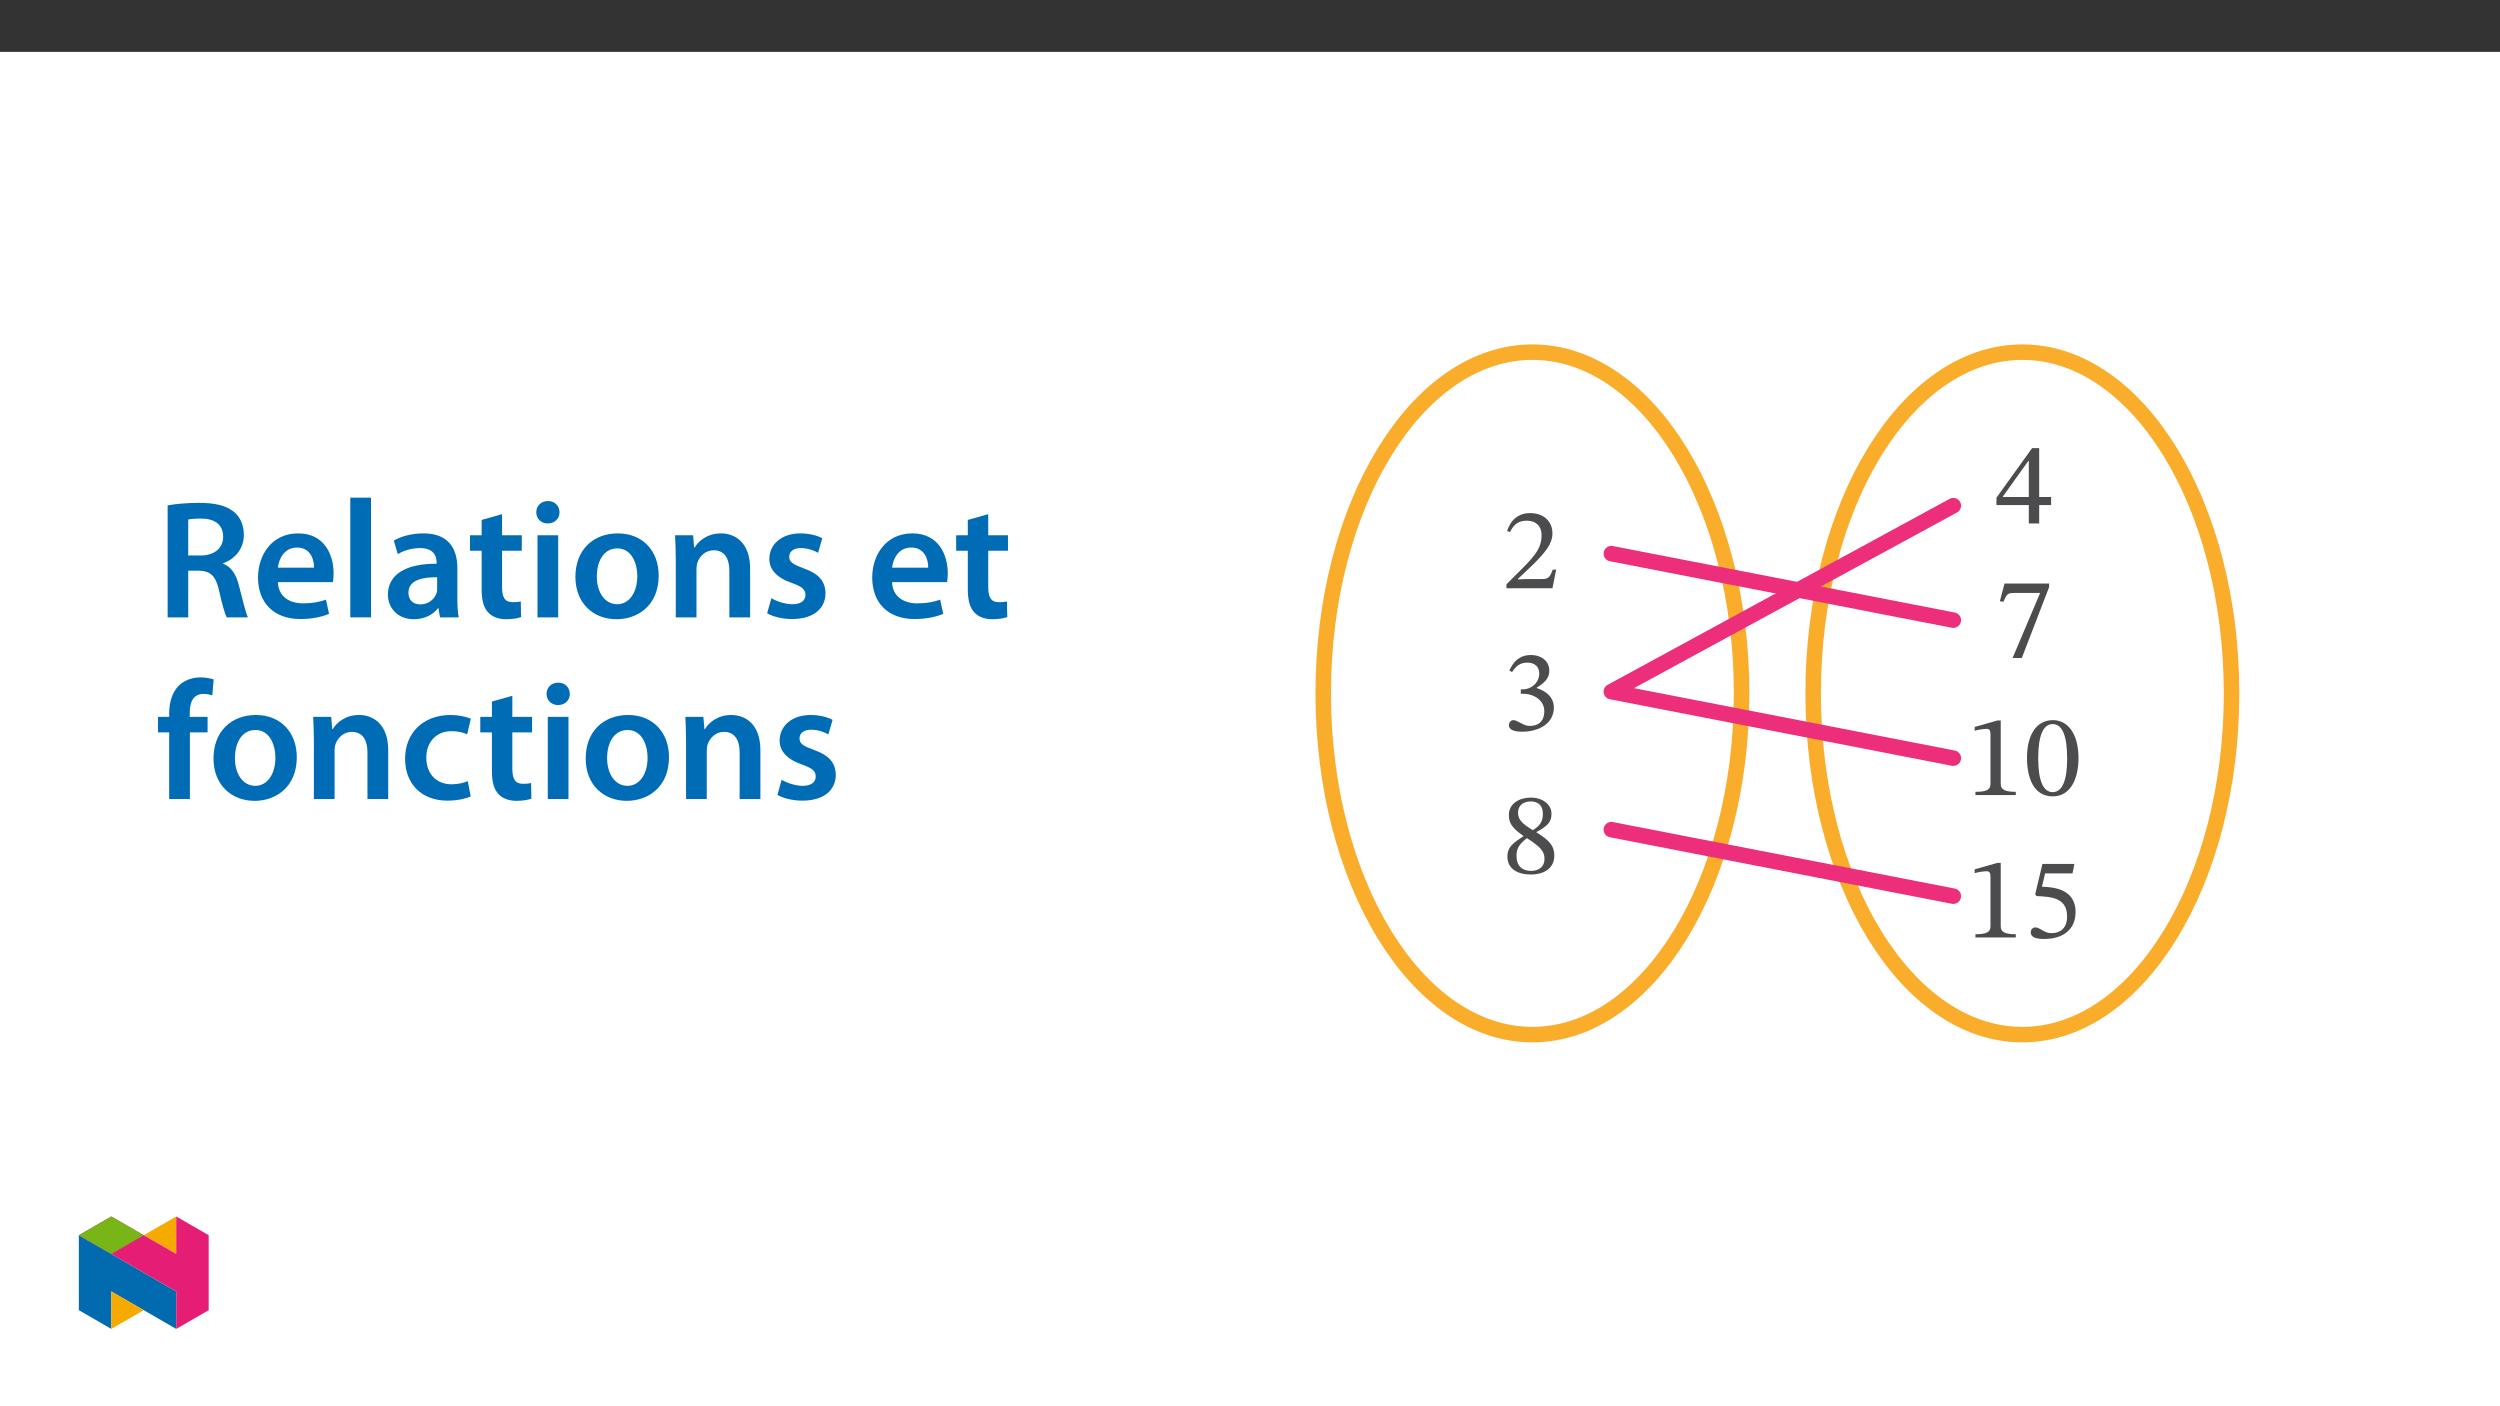 ﻿<?xml version="1.0" encoding="utf-8"?>
<svg xmlns="http://www.w3.org/2000/svg" xmlns:xlink="http://www.w3.org/1999/xlink" viewBox="0 0 960 540" version="1.1">
  <rect x="0" y="0" width="960" height="540" fill="#333333" stroke="none"/>
  <defs>
    <g>
      <symbol overflow="visible" id="glyph0-0">
        <path style="stroke:none;" d="M 14.344 -7.625 L 14.344 -8.344 C 14.344 -13.219 21.562 -16.719 21.562 -23.312 C 21.562 -27.969 17.656 -29.984 13.266 -29.984 C 8.734 -29.984 5.641 -27.438 5.641 -23.797 C 5.641 -21.703 6.5 -20.672 7.938 -20.672 C 9.016 -20.672 9.953 -21.25 9.953 -22.641 C 9.953 -24.344 9.016 -24.391 9.016 -25.859 C 9.016 -27.25 10.219 -28.281 12.859 -28.281 C 15.734 -28.281 17.531 -26.719 17.531 -23.172 C 17.531 -16.266 12.547 -14.609 12.547 -8.781 L 12.547 -7.625 Z M 16.047 -2.156 C 16.047 -3.547 15.109 -4.797 13.531 -4.797 C 11.875 -4.797 10.891 -3.594 10.891 -2.156 C 10.891 -0.672 11.75 0.359 13.5 0.359 C 15.109 0.359 16.047 -0.719 16.047 -2.156 Z M 26.672 7.578 L 26.672 -35.188 L 0.453 -35.188 L 0.453 7.578 Z M 24.344 5.203 L 2.734 5.203 L 2.734 -32.906 L 24.344 -32.906 Z M 24.344 5.203 " />
      </symbol>
      <symbol overflow="visible" id="glyph0-1">
        <path style="stroke:none;" d="M 20.797 -7.172 L 19.5 -7.172 C 18.469 -4.484 17.891 -3.547 15.516 -3.547 L 9.281 -3.547 L 6.141 -3.406 L 6.141 -3.625 L 12.062 -9.234 C 16.812 -14.031 19.359 -17.125 19.359 -21.109 C 19.359 -25.828 15.828 -28.875 10.766 -28.875 C 6.406 -28.875 3.359 -26.359 1.969 -22.016 L 3.047 -21.562 C 4.703 -24.922 6.672 -25.953 9.594 -25.953 C 13.047 -25.953 15.203 -23.797 15.203 -20.438 C 15.203 -15.734 12.953 -12.906 8.516 -8.344 L 1.703 -1.531 L 1.703 0 L 19.359 0 Z M 20.797 -7.172 " />
      </symbol>
      <symbol overflow="visible" id="glyph0-2">
        <path style="stroke:none;" d="M 3.859 -22.328 C 5.375 -24.703 7.031 -25.953 9.734 -25.953 C 12.5 -25.953 14.297 -24.438 14.297 -21.781 C 14.297 -18.156 11.125 -15.688 8.062 -15.688 L 7.219 -15.688 L 7.219 -13.984 L 8.109 -13.984 C 12.422 -13.984 16.234 -11.344 16.234 -7.359 C 16.234 -2.953 13.5 -1.656 10.672 -1.656 C 9.594 -1.656 8.969 -1.844 7.031 -2.828 C 5.469 -3.625 5.109 -3.859 4.391 -3.859 C 3.234 -3.859 2.641 -2.828 2.641 -1.875 C 2.641 -0.719 3.625 0.578 7.672 0.578 C 14.203 0.578 19.906 -2.562 19.906 -8.703 C 19.906 -12.688 16.906 -15.062 13.312 -16.188 L 13.312 -16.312 C 16.141 -18.109 18.156 -19.766 18.156 -22.859 C 18.156 -26.266 15.516 -28.875 10.938 -28.875 C 7.266 -28.875 4.484 -26.812 2.828 -22.906 Z M 3.859 -22.328 " />
      </symbol>
      <symbol overflow="visible" id="glyph0-3">
        <path style="stroke:none;" d="M 20.078 -6.719 C 20.078 -10.312 18.469 -12.469 13.219 -15.641 L 13.219 -15.781 C 17.391 -18.062 19 -19.547 19 -22.812 C 19 -26.359 15.594 -29 11.156 -29 C 6.234 -29 2.641 -26.453 2.641 -22.375 C 2.641 -19.328 3.625 -17.484 8.203 -14.297 L 8.203 -14.172 C 4.031 -11.391 2.062 -9.953 2.062 -6.359 C 2.062 -1.797 5.828 0.531 11.031 0.531 C 16.359 0.531 20.078 -2.016 20.078 -6.719 Z M 15.688 -22.906 C 15.688 -20.031 14.797 -18.297 11.828 -16.5 C 7.844 -18.922 6.141 -20.531 6.141 -23.172 C 6.141 -25.906 8.031 -27.531 11.078 -27.531 C 13.938 -27.531 15.688 -25.859 15.688 -22.906 Z M 9.547 -13.453 C 14.969 -9.953 16.312 -8.297 16.312 -5.422 C 16.312 -2.375 13.984 -0.859 11.203 -0.859 C 7.797 -0.859 5.562 -2.688 5.562 -6.719 C 5.562 -9.812 7 -11.391 9.547 -13.453 Z M 9.547 -13.453 " />
      </symbol>
      <symbol overflow="visible" id="glyph0-4">
        <path style="stroke:none;" d="M 21.562 -7.078 L 21.562 -10.172 L 16.984 -10.172 L 16.984 -28.922 L 14.25 -28.922 L 0.578 -9.906 L 0.578 -7.078 L 13 -7.078 L 13 0 L 16.984 0 L 16.984 -7.078 Z M 13 -10.172 L 3.047 -10.172 L 3.047 -10.359 L 12.828 -24.031 L 13 -24.031 Z M 13 -10.172 " />
      </symbol>
      <symbol overflow="visible" id="glyph0-5">
        <path style="stroke:none;" d="M 20.797 -26.859 L 20.797 -28.234 L 3.672 -28.234 L 1.875 -21.391 L 3.266 -21.25 C 4.484 -24.156 4.844 -24.609 7.359 -24.609 L 17.344 -24.609 L 6.766 0.359 L 10.312 0.359 Z M 20.797 -26.859 " />
      </symbol>
      <symbol overflow="visible" id="glyph0-6">
        <path style="stroke:none;" d="M 19.094 0 L 19.094 -1.25 C 14.969 -1.25 13.312 -2.062 13.312 -4.266 L 13.312 -28.641 L 12.016 -28.641 L 3.312 -26.172 L 3.312 -24.703 C 4.703 -25.156 7 -25.422 7.891 -25.422 C 9.016 -25.422 9.375 -24.797 9.375 -23.219 L 9.375 -4.266 C 9.375 -2.016 7.797 -1.25 3.594 -1.25 L 3.594 0 Z M 19.094 0 " />
      </symbol>
      <symbol overflow="visible" id="glyph0-7">
        <path style="stroke:none;" d="M 20.984 -14.203 C 20.984 -23.438 16.938 -28.781 11.156 -28.781 C 4.656 -28.781 1.203 -22.859 1.203 -14.344 C 1.203 -6.406 3.859 0.5 11.078 0.5 C 18.109 0.5 20.984 -6.547 20.984 -14.203 Z M 16.625 -13.938 C 16.625 -5.328 14.609 -1.125 11.078 -1.125 C 7.484 -1.125 5.516 -5.422 5.516 -14.125 C 5.516 -23 7.484 -27.25 11.031 -27.25 C 14.703 -27.25 16.625 -23.047 16.625 -13.938 Z M 16.625 -13.938 " />
      </symbol>
      <symbol overflow="visible" id="glyph0-8">
        <path style="stroke:none;" d="M 18.688 -24.609 L 19.406 -28.234 L 7.125 -28.234 L 4.344 -16.547 L 4.891 -15.875 C 5.516 -15.875 5.734 -15.875 6.906 -15.781 C 13.094 -15.469 16.594 -13.625 16.594 -8.031 C 16.594 -3.359 13.766 -1.656 10.578 -1.656 C 7.703 -1.656 6.234 -3.859 4.438 -3.859 C 3.312 -3.859 2.641 -2.953 2.641 -1.922 C 2.641 -0.266 4.344 0.578 7.797 0.578 C 14.922 0.578 19.859 -2.906 19.859 -9.812 C 19.859 -16.859 14.344 -18.969 9.062 -19.359 L 6.953 -19.5 L 8.156 -24.609 Z M 18.688 -24.609 " />
      </symbol>
      <symbol overflow="visible" id="glyph1-0">
        <path style="stroke:none;" d="M 0 0 L 32.375 0 L 32.375 -45.328 L 0 -45.328 Z M 16.188 -25.578 L 5.188 -42.094 L 27.188 -42.094 Z M 18.125 -22.656 L 29.141 -39.172 L 29.141 -6.156 Z M 5.188 -3.234 L 16.188 -19.75 L 27.188 -3.234 Z M 3.234 -39.172 L 14.25 -22.656 L 3.234 -6.156 Z M 3.234 -39.172 " />
      </symbol>
      <symbol overflow="visible" id="glyph1-1">
        <path style="stroke:none;" d="M 4.594 0 L 12.5 0 L 12.5 -17.938 L 16.516 -17.938 C 21.047 -17.812 23.047 -16 24.344 -10.297 C 25.516 -4.859 26.609 -1.297 27.266 0 L 35.422 0 C 34.578 -1.688 33.406 -6.734 31.984 -12.172 C 30.953 -16.375 29.078 -19.422 25.906 -20.594 L 25.906 -20.781 C 30.047 -22.203 33.859 -26.031 33.859 -31.656 C 33.859 -35.422 32.5 -38.469 30.109 -40.469 C 27.125 -42.922 22.922 -43.969 16.641 -43.969 C 12.047 -43.969 7.641 -43.578 4.594 -43 Z M 12.5 -37.562 C 13.281 -37.75 14.891 -37.938 17.422 -37.938 C 22.594 -37.938 25.906 -35.672 25.906 -30.953 C 25.906 -26.609 22.594 -23.766 17.219 -23.766 L 12.5 -23.766 Z M 12.5 -37.562 " />
      </symbol>
      <symbol overflow="visible" id="glyph1-2">
        <path style="stroke:none;" d="M 31.016 -13.531 C 31.141 -14.25 31.281 -15.406 31.281 -16.906 C 31.281 -23.828 27.906 -32.25 17.672 -32.25 C 7.578 -32.25 2.266 -24.016 2.266 -15.281 C 2.266 -5.641 8.281 0.641 18.516 0.641 C 23.047 0.641 26.812 -0.188 29.531 -1.359 L 28.359 -6.797 C 25.906 -5.953 23.312 -5.375 19.625 -5.375 C 14.5 -5.375 10.094 -7.828 9.906 -13.531 Z M 9.906 -19.094 C 10.234 -22.344 12.297 -26.812 17.219 -26.812 C 22.531 -26.812 23.828 -22.016 23.766 -19.094 Z M 9.906 -19.094 " />
      </symbol>
      <symbol overflow="visible" id="glyph1-3">
        <path style="stroke:none;" d="M 4.281 0 L 12.234 0 L 12.234 -45.969 L 4.281 -45.969 Z M 4.281 0 " />
      </symbol>
      <symbol overflow="visible" id="glyph1-4">
        <path style="stroke:none;" d="M 28.75 -18.906 C 28.75 -25.828 25.828 -32.25 15.734 -32.25 C 10.75 -32.25 6.672 -30.891 4.344 -29.469 L 5.891 -24.281 C 8.031 -25.641 11.266 -26.609 14.375 -26.609 C 19.938 -26.609 20.781 -23.188 20.781 -21.109 L 20.781 -20.594 C 9.125 -20.656 2.078 -16.578 2.078 -8.672 C 2.078 -3.891 5.641 0.719 11.984 0.719 C 16.125 0.719 19.422 -1.031 21.297 -3.5 L 21.5 -3.5 L 22.078 0 L 29.266 0 C 28.875 -1.938 28.75 -4.734 28.75 -7.578 Z M 20.984 -11.078 C 20.984 -10.484 20.984 -9.906 20.781 -9.328 C 20 -7.062 17.734 -4.984 14.5 -4.984 C 11.984 -4.984 9.969 -6.406 9.969 -9.516 C 9.969 -14.312 15.344 -15.469 20.984 -15.406 Z M 20.984 -11.078 " />
      </symbol>
      <symbol overflow="visible" id="glyph1-5">
        <path style="stroke:none;" d="M 5.562 -37.422 L 5.562 -31.531 L 1.094 -31.531 L 1.094 -25.578 L 5.562 -25.578 L 5.562 -10.75 C 5.562 -6.609 6.344 -3.688 8.094 -1.875 C 9.578 -0.266 11.984 0.719 14.953 0.719 C 17.422 0.719 19.547 0.328 20.719 -0.125 L 20.594 -6.156 C 19.688 -5.891 18.906 -5.828 17.484 -5.828 C 14.438 -5.828 13.406 -7.766 13.406 -11.656 L 13.406 -25.578 L 20.984 -25.578 L 20.984 -31.531 L 13.406 -31.531 L 13.406 -39.625 Z M 5.562 -37.422 " />
      </symbol>
      <symbol overflow="visible" id="glyph1-6">
        <path style="stroke:none;" d="M 12.234 0 L 12.234 -31.531 L 4.281 -31.531 L 4.281 0 Z M 8.281 -44.672 C 5.641 -44.672 3.812 -42.797 3.812 -40.344 C 3.812 -38.016 5.562 -36.062 8.219 -36.062 C 11 -36.062 12.75 -38.016 12.75 -40.344 C 12.688 -42.797 11 -44.672 8.281 -44.672 Z M 8.281 -44.672 " />
      </symbol>
      <symbol overflow="visible" id="glyph1-7">
        <path style="stroke:none;" d="M 18.578 -32.25 C 9.062 -32.25 2.266 -25.906 2.266 -15.547 C 2.266 -5.375 9.188 0.719 18.062 0.719 C 26.094 0.719 34.25 -4.469 34.25 -16.062 C 34.25 -25.641 27.969 -32.25 18.578 -32.25 Z M 18.391 -26.484 C 23.828 -26.484 26.031 -20.781 26.031 -15.859 C 26.031 -9.453 22.859 -5.047 18.328 -5.047 C 13.531 -5.047 10.484 -9.641 10.484 -15.734 C 10.484 -20.984 12.75 -26.484 18.391 -26.484 Z M 18.391 -26.484 " />
      </symbol>
      <symbol overflow="visible" id="glyph1-8">
        <path style="stroke:none;" d="M 4.281 0 L 12.234 0 L 12.234 -18.578 C 12.234 -19.484 12.375 -20.469 12.625 -21.109 C 13.469 -23.5 15.672 -25.766 18.844 -25.766 C 23.188 -25.766 24.859 -22.344 24.859 -17.812 L 24.859 0 L 32.828 0 L 32.828 -18.719 C 32.828 -28.688 27.125 -32.25 21.625 -32.25 C 16.375 -32.25 12.953 -29.266 11.531 -26.812 L 11.328 -26.812 L 10.938 -31.531 L 4.016 -31.531 C 4.141 -28.812 4.281 -25.766 4.281 -22.141 Z M 4.281 0 " />
      </symbol>
      <symbol overflow="visible" id="glyph1-9">
        <path style="stroke:none;" d="M 2.328 -1.547 C 4.656 -0.266 8.094 0.641 11.906 0.641 C 20.266 0.641 24.734 -3.5 24.734 -9.266 C 24.672 -13.922 22.078 -16.828 16.312 -18.844 C 12.297 -20.328 10.812 -21.234 10.812 -23.25 C 10.812 -25.188 12.375 -26.609 15.219 -26.609 C 18 -26.609 20.594 -25.578 21.891 -24.797 L 23.5 -30.375 C 21.625 -31.406 18.578 -32.25 15.094 -32.25 C 7.766 -32.25 3.172 -27.969 3.172 -22.406 C 3.172 -18.641 5.703 -15.281 11.844 -13.203 C 15.734 -11.781 17.031 -10.75 17.031 -8.609 C 17.031 -6.547 15.469 -5.047 11.984 -5.047 C 9.125 -5.047 5.703 -6.281 3.953 -7.375 Z M 2.328 -1.547 " />
      </symbol>
      <symbol overflow="visible" id="glyph1-10">
        <path style="stroke:none;" d="M 13.141 0 L 13.141 -25.578 L 19.938 -25.578 L 19.938 -31.531 L 13.078 -31.531 L 13.078 -33.156 C 13.078 -37.031 14.375 -40.344 18.328 -40.344 C 19.812 -40.344 20.844 -40.078 21.75 -39.75 L 22.281 -45.906 C 21.047 -46.297 19.359 -46.688 17.219 -46.688 C 14.438 -46.688 11.328 -45.844 9 -43.641 C 6.281 -41.047 5.188 -36.969 5.188 -32.891 L 5.188 -31.531 L 0.906 -31.531 L 0.906 -25.578 L 5.188 -25.578 L 5.188 0 Z M 13.141 0 " />
      </symbol>
      <symbol overflow="visible" id="glyph1-11">
        <path style="stroke:none;" d="M 26.359 -6.859 C 24.797 -6.219 22.797 -5.641 20.078 -5.641 C 14.641 -5.641 10.422 -9.328 10.422 -15.797 C 10.359 -21.562 13.984 -26.031 20.078 -26.031 C 22.922 -26.031 24.797 -25.453 26.094 -24.797 L 27.516 -30.828 C 25.703 -31.594 22.734 -32.25 19.812 -32.25 C 8.734 -32.25 2.266 -24.922 2.266 -15.469 C 2.266 -5.703 8.672 0.641 18.516 0.641 C 22.469 0.641 25.766 -0.188 27.453 -0.969 Z M 26.359 -6.859 " />
      </symbol>
    </g>
    <clipPath id="clip1">
      <path d="M 505.141 132.25 L 672 132.25 L 672 400.266 L 505.141 400.266 Z M 505.141 132.25 " />
    </clipPath>
    <clipPath id="clip2">
      <path d="M 693 132.25 L 859.887 132.25 L 859.887 400.266 L 693 400.266 Z M 693 132.25 " />
    </clipPath>
    <clipPath id="clip3">
      <path d="M 30.277 474 L 68 474 L 68 510.301 L 30.277 510.301 Z M 30.277 474 " />
    </clipPath>
    <clipPath id="clip4">
      <path d="M 42 495 L 56 495 L 56 510.301 L 42 510.301 Z M 42 495 " />
    </clipPath>
    <clipPath id="clip5">
      <path d="M 55 467.125 L 68 467.125 L 68 482 L 55 482 Z M 55 467.125 " />
    </clipPath>
    <clipPath id="clip6">
      <path d="M 30.277 467.125 L 80.133 467.125 L 80.133 510.301 L 30.277 510.301 Z M 30.277 467.125 " />
    </clipPath>
    <clipPath id="clip7">
      <path d="M 30.277 467.125 L 56 467.125 L 56 482 L 30.277 482 Z M 30.277 467.125 " />
    </clipPath>
  </defs>
  <g id="surface1">
    <path style=" stroke:none;fill-rule:nonzero;fill:rgb(100%,100%,100%);fill-opacity:1;" d="M 0 559.926 L 960 559.926 L 960 19.926 L 0 19.926 Z M 0 559.926 " />
    <g clip-path="url(#clip1)" clip-rule="nonzero">
      <path style="fill:none;stroke-width:7;stroke-linecap:round;stroke-linejoin:round;stroke:rgb(98%,67.499%,16.899%);stroke-opacity:1;stroke-miterlimit:4;" d="M 0.002 -0.002 C 52.194 -0.002 94.506 -69.018 94.506 -154.156 C 94.506 -239.294 52.194 -308.311 0.002 -308.311 C -52.195 -308.311 -94.502 -239.294 -94.502 -154.156 C -94.502 -69.018 -52.195 -0.002 0.002 -0.002 Z M 0.002 -0.002 " transform="matrix(0.85,0,0,-0.85,588.444,135.225)" />
    </g>
    <g clip-path="url(#clip2)" clip-rule="nonzero">
      <path style="fill:none;stroke-width:7;stroke-linecap:round;stroke-linejoin:round;stroke:rgb(98%,67.499%,16.899%);stroke-opacity:1;stroke-miterlimit:4;" d="M 0.001 -0.002 C 52.193 -0.002 94.505 -69.018 94.505 -154.156 C 94.505 -239.294 52.193 -308.311 0.001 -308.311 C -52.196 -308.311 -94.507 -239.294 -94.507 -154.156 C -94.507 -69.018 -52.196 -0.002 0.001 -0.002 Z M 0.001 -0.002 " transform="matrix(0.85,0,0,-0.85,776.585,135.225)" />
    </g>
    <path style="fill:none;stroke-width:7;stroke-linecap:round;stroke-linejoin:round;stroke:rgb(92.899%,17.999%,47.8%);stroke-opacity:1;stroke-miterlimit:4;" d="M -0.001 0.001 L 154.484 -30.05 " transform="matrix(0.85,0,0,-0.85,618.755,212.594)" />
    <path style="fill:none;stroke-width:7;stroke-linecap:round;stroke-linejoin:round;stroke:rgb(92.899%,17.999%,47.8%);stroke-opacity:1;stroke-miterlimit:4;" d="M -0.001 0.002 L -154.486 30.048 L -0.001 114.065 " transform="matrix(0.85,0,0,-0.85,750.067,291.131)" />
    <path style="fill:none;stroke-width:7;stroke-linecap:round;stroke-linejoin:round;stroke:rgb(92.899%,17.999%,47.8%);stroke-opacity:1;stroke-miterlimit:4;" d="M -0.001 0.001 L 154.484 -30.05 " transform="matrix(0.85,0,0,-0.85,618.755,318.586)" />
    <g style="fill:rgb(29.805%,29.805%,30.588%);fill-opacity:1;">
      <use xlink:href="#glyph0-1" x="576.774" y="225.898" />
    </g>
    <g style="fill:rgb(29.805%,29.805%,30.588%);fill-opacity:1;">
      <use xlink:href="#glyph0-2" x="576.774" y="280.401" />
    </g>
    <g style="fill:rgb(29.805%,29.805%,30.588%);fill-opacity:1;">
      <use xlink:href="#glyph0-3" x="576.774" y="335.285" />
    </g>
    <g style="fill:rgb(29.805%,29.805%,30.588%);fill-opacity:1;">
      <use xlink:href="#glyph0-4" x="766.065" y="201.014" />
    </g>
    <g style="fill:rgb(29.805%,29.805%,30.588%);fill-opacity:1;">
      <use xlink:href="#glyph0-5" x="766.065" y="252.304" />
    </g>
    <g style="fill:rgb(29.805%,29.805%,30.588%);fill-opacity:1;">
      <use xlink:href="#glyph0-6" x="754.969" y="305.308" />
      <use xlink:href="#glyph0-7" x="777.161" y="305.308" />
    </g>
    <g style="fill:rgb(29.805%,29.805%,30.588%);fill-opacity:1;">
      <use xlink:href="#glyph0-6" x="754.969" y="359.99" />
      <use xlink:href="#glyph0-8" x="777.161" y="359.99" />
    </g>
    <g style="fill:rgb(0%,42.354%,71.373%);fill-opacity:1;">
      <use xlink:href="#glyph1-1" x="59.776" y="237.069" />
    </g>
    <g style="fill:rgb(0%,42.354%,71.373%);fill-opacity:1;">
      <use xlink:href="#glyph1-2" x="96.817" y="237.069" />
      <use xlink:href="#glyph1-3" x="130.232" y="237.069" />
      <use xlink:href="#glyph1-4" x="146.874" y="237.069" />
    </g>
    <g style="fill:rgb(0%,42.354%,71.373%);fill-opacity:1;">
      <use xlink:href="#glyph1-5" x="179.382" y="237.069" />
      <use xlink:href="#glyph1-6" x="202.112" y="237.069" />
      <use xlink:href="#glyph1-7" x="218.69" y="237.069" />
      <use xlink:href="#glyph1-8" x="255.213" y="237.069" />
      <use xlink:href="#glyph1-9" x="292.254" y="237.069" />
    </g>
    <g style="fill:rgb(0%,42.354%,71.373%);fill-opacity:1;">
      <use xlink:href="#glyph1-2" x="332.663" y="237.069" />
      <use xlink:href="#glyph1-5" x="366.077" y="237.069" />
    </g>
    <g style="fill:rgb(0%,42.354%,71.373%);fill-opacity:1;">
      <use xlink:href="#glyph1-10" x="59.776" y="306.807" />
    </g>
    <g style="fill:rgb(0%,42.354%,71.373%);fill-opacity:1;">
      <use xlink:href="#glyph1-7" x="79.721" y="306.807" />
      <use xlink:href="#glyph1-8" x="116.244" y="306.807" />
      <use xlink:href="#glyph1-11" x="153.285" y="306.807" />
    </g>
    <g style="fill:rgb(0%,42.354%,71.373%);fill-opacity:1;">
      <use xlink:href="#glyph1-5" x="183.333" y="306.807" />
      <use xlink:href="#glyph1-6" x="206.062" y="306.807" />
      <use xlink:href="#glyph1-7" x="222.64" y="306.807" />
      <use xlink:href="#glyph1-8" x="259.163" y="306.807" />
      <use xlink:href="#glyph1-9" x="296.204" y="306.807" />
    </g>
    <g clip-path="url(#clip3)" clip-rule="nonzero">
      <path style=" stroke:none;fill-rule:nonzero;fill:rgb(0.8%,42%,68.999%);fill-opacity:1;" d="M 30.277 503.105 L 42.738 510.301 L 42.738 495.91 L 67.668 510.301 L 67.668 495.91 L 30.277 474.32 Z M 30.277 503.105 " />
    </g>
    <g clip-path="url(#clip4)" clip-rule="nonzero">
      <path style=" stroke:none;fill-rule:nonzero;fill:rgb(96.1%,66.699%,0%);fill-opacity:1;" d="M 42.738 510.301 L 55.203 503.105 L 42.738 495.91 Z M 42.738 510.301 " />
    </g>
    <g clip-path="url(#clip5)" clip-rule="nonzero">
      <path style=" stroke:none;fill-rule:nonzero;fill:rgb(96.1%,66.699%,0%);fill-opacity:1;" d="M 67.668 467.125 L 55.203 474.32 L 67.668 481.516 Z M 67.668 467.125 " />
    </g>
    <g clip-path="url(#clip6)" clip-rule="nonzero">
      <path style=" stroke:none;fill-rule:nonzero;fill:rgb(89.799%,11.4%,45.499%);fill-opacity:1;" d="M 67.668 467.125 L 67.668 481.516 L 42.738 467.125 L 30.277 474.32 L 67.668 495.91 L 67.668 510.301 L 80.133 503.105 L 80.133 474.32 Z M 67.668 467.125 " />
    </g>
    <g clip-path="url(#clip7)" clip-rule="nonzero">
      <path style=" stroke:none;fill-rule:nonzero;fill:rgb(47.099%,70.999%,9%);fill-opacity:1;" d="M 42.738 467.125 L 30.277 474.32 L 42.738 481.516 L 55.203 474.32 Z M 42.738 467.125 " />
    </g>
  </g>
</svg>